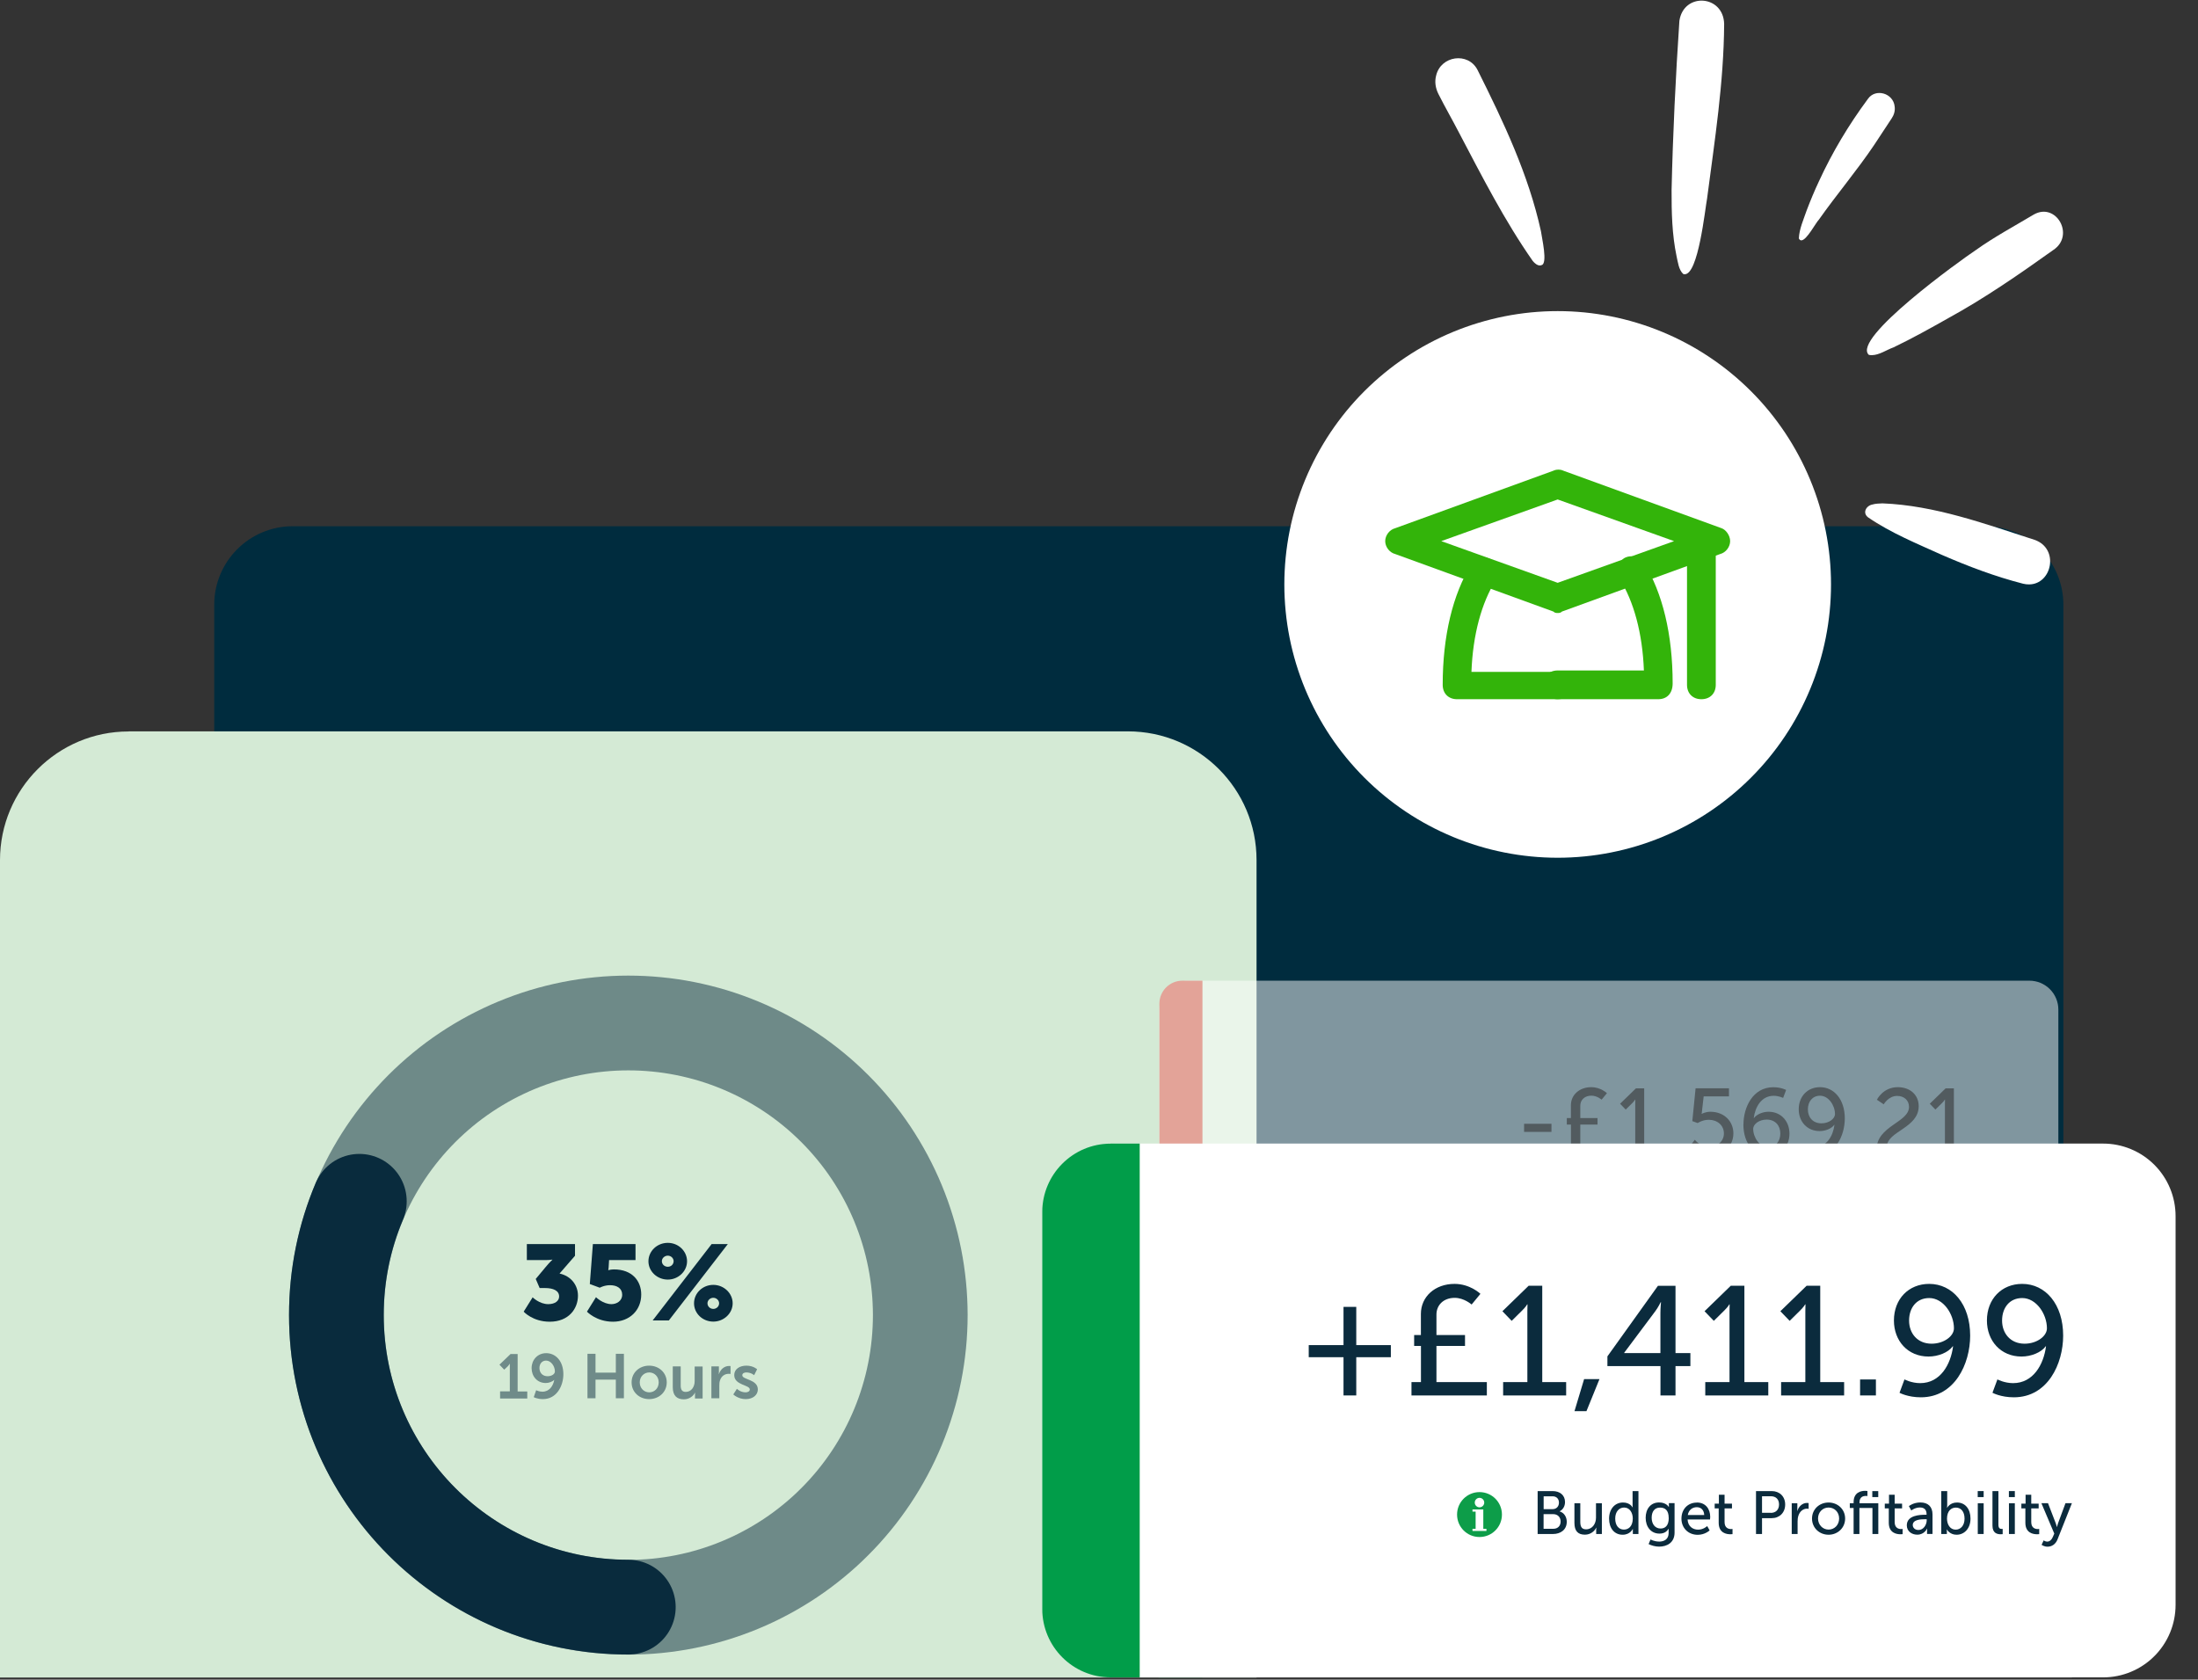 <svg xmlns="http://www.w3.org/2000/svg" xmlns:xlink="http://www.w3.org/1999/xlink" width="755" zoomAndPan="magnify" viewBox="0 0 566.25 432.75" height="577" preserveAspectRatio="xMidYMid meet" version="1.0"><rect x="0" y="0" width="566.25" height="432.75" fill="#333333" stroke="none"/><defs><filter x="0%" y="0%" width="100%" height="100%" id="5687d7cafd"><feColorMatrix values="0 0 0 0 1 0 0 0 0 1 0 0 0 0 1 0 0 0 1 0" color-interpolation-filters="sRGB"/></filter><clipPath id="d18263382d"><path d="M 55.191 135.582 L 531.871 135.582 L 531.871 428.922 L 55.191 428.922 Z M 55.191 135.582 " clip-rule="nonzero"/></clipPath><clipPath id="ce9827a4c9"><path d="M 75.414 135.582 L 511.348 135.582 C 522.52 135.582 531.57 144.637 531.57 155.805 L 531.57 408.699 C 531.57 419.867 522.52 428.922 511.348 428.922 L 75.414 428.922 C 64.246 428.922 55.191 419.867 55.191 408.699 L 55.191 155.805 C 55.191 144.637 64.246 135.582 75.414 135.582 Z M 75.414 135.582 " clip-rule="nonzero"/></clipPath><clipPath id="91756be936"><path d="M 0 188 L 324 188 L 324 432.34 L 0 432.34 Z M 0 188 " clip-rule="nonzero"/></clipPath><clipPath id="a23d70321e"><path d="M 0 121.68 L 331.062 121.68 L 331.062 432.34 L 0 432.34 Z M 0 121.68 " clip-rule="nonzero"/></clipPath><mask id="3dfe4a2101"><g filter="url(#5687d7cafd)"><rect x="-56.625" width="679.5" fill="#000000" y="-43.275" height="519.3" fill-opacity="0.5"/></g></mask><clipPath id="a0fc60b8cb"><path d="M 1 0.18 L 9 0.18 L 9 13 L 1 13 Z M 1 0.18 " clip-rule="nonzero"/></clipPath><clipPath id="e71a872aad"><path d="M 9 0.18 L 19 0.18 L 19 13 L 9 13 Z M 9 0.18 " clip-rule="nonzero"/></clipPath><clipPath id="5f9b8a8dfd"><path d="M 24 0.18 L 34 0.18 L 34 13 L 24 13 Z M 24 0.18 " clip-rule="nonzero"/></clipPath><clipPath id="55981e8ee5"><rect x="0" width="70" y="0" height="15"/></clipPath><clipPath id="f0e6238d9c"><path d="M 297 252.492 L 532 252.492 L 532 348 L 297 348 Z M 297 252.492 " clip-rule="nonzero"/></clipPath><mask id="9442804c05"><g filter="url(#5687d7cafd)"><rect x="-56.625" width="679.5" fill="#000000" y="-43.275" height="519.3" fill-opacity="0.5"/></g></mask><clipPath id="ca701a4707"><path d="M 1 0.547 L 234 0.547 L 234 95 L 1 95 Z M 1 0.547 " clip-rule="nonzero"/></clipPath><clipPath id="635c273a87"><path d="M 1 0.547 L 13 0.547 L 13 95 L 1 95 Z M 1 0.547 " clip-rule="nonzero"/></clipPath><clipPath id="0ee95df83f"><rect x="0" width="235" y="0" height="96"/></clipPath><mask id="6b59fa9ded"><g filter="url(#5687d7cafd)"><rect x="-56.625" width="679.5" fill="#000000" y="-43.275" height="519.3" fill-opacity="0.5"/></g></mask><clipPath id="27b96bbfda"><path d="M 0.121 11 L 8 11 L 8 14 L 0.121 14 Z M 0.121 11 " clip-rule="nonzero"/></clipPath><clipPath id="1b2567c648"><path d="M 105 2 L 115.648 2 L 115.648 20 L 105 20 Z M 105 2 " clip-rule="nonzero"/></clipPath><clipPath id="353d47ab2b"><rect x="0" width="116" y="0" height="23"/></clipPath><mask id="d7c56b32dc"><g filter="url(#5687d7cafd)"><rect x="-56.625" width="679.5" fill="#000000" y="-43.275" height="519.3" fill-opacity="0.5"/></g></mask><clipPath id="366bb9026a"><rect x="0" width="99" y="0" height="13"/></clipPath><clipPath id="9d38cd0340"><path d="M 297 421 L 536 421 L 536 432.254 L 297 432.254 Z M 297 421 " clip-rule="nonzero"/></clipPath><mask id="e7cc55060c"><g filter="url(#5687d7cafd)"><rect x="-56.625" width="679.5" fill="#000000" y="-43.275" height="519.3" fill-opacity="0.5"/></g></mask><clipPath id="79023886c5"><path d="M 1 1 L 237 1 L 237 11.254 L 1 11.254 Z M 1 1 " clip-rule="nonzero"/></clipPath><clipPath id="fac80cb74f"><path d="M 1 1 L 13 1 L 13 11.254 L 1 11.254 Z M 1 1 " clip-rule="nonzero"/></clipPath><clipPath id="0ebd176256"><rect x="0" width="239" y="0" height="12"/></clipPath><clipPath id="3b1263eea9"><path d="M 268 294 L 561 294 L 561 432.254 L 268 432.254 Z M 268 294 " clip-rule="nonzero"/></clipPath><clipPath id="f67a661aea"><path d="M 268 294 L 294 294 L 294 432.254 L 268 432.254 Z M 268 294 " clip-rule="nonzero"/></clipPath><clipPath id="019a749435"><path d="M 486 261 L 565.023 261 L 565.023 432.254 L 486 432.254 Z M 486 261 " clip-rule="nonzero"/></clipPath><clipPath id="3a241ef4aa"><path d="M 330.871 80.156 L 471.684 80.156 L 471.684 220.969 L 330.871 220.969 Z M 330.871 80.156 " clip-rule="nonzero"/></clipPath><clipPath id="eeb06cb703"><path d="M 430 0.16 L 445 0.16 L 445 71 L 430 71 Z M 430 0.16 " clip-rule="nonzero"/></clipPath><clipPath id="43eb06b408"><path d="M 369.676 15 L 398 15 L 398 69 L 369.676 69 Z M 369.676 15 " clip-rule="nonzero"/></clipPath><clipPath id="13586581ff"><path d="M 480 129 L 529 129 L 529 150.711 L 480 150.711 Z M 480 129 " clip-rule="nonzero"/></clipPath><clipPath id="2472efe262"><path d="M 480 54 L 531.465 54 L 531.465 92 L 480 92 Z M 480 54 " clip-rule="nonzero"/></clipPath></defs><g clip-path="url(#d18263382d)"><g clip-path="url(#ce9827a4c9)"><path fill="#002c3e" d="M 55.191 135.582 L 531.871 135.582 L 531.871 428.922 L 55.191 428.922 Z M 55.191 135.582 " fill-opacity="1" fill-rule="nonzero"/></g></g><g clip-path="url(#91756be936)"><path fill="#d4ead5" d="M 33.121 188.43 L 290.59 188.43 C 308.883 188.43 323.711 203.297 323.711 221.574 L 323.711 432.211 L 0 432.211 L 0 221.602 C 0 203.297 14.855 188.457 33.121 188.457 Z M 33.121 188.43 " fill-opacity="1" fill-rule="nonzero"/></g><path fill="#092b3d" d="M 137.199 334.23 C 137.199 334.23 138.973 336.004 141.234 336.004 C 143.035 336.004 144.043 335.129 144.043 334.039 C 144.043 332.512 142.516 331.855 140.391 331.855 L 139.027 331.855 L 138.016 329.512 L 140.605 326.402 C 141.535 325.281 142.297 324.574 142.297 324.574 L 142.297 324.52 C 142.297 324.52 141.672 324.656 140.418 324.656 L 135.727 324.656 L 135.727 320.535 L 148.133 320.535 L 148.133 323.539 L 144.152 328.121 C 147.066 328.746 148.895 331.066 148.895 333.82 C 148.895 337.176 146.523 340.531 141.617 340.531 C 137.227 340.531 134.91 337.941 134.91 337.941 L 137.227 334.23 Z M 137.199 334.23 " fill-opacity="1" fill-rule="nonzero"/><path fill="#092b3d" d="M 153.555 334.23 C 153.555 334.23 155.355 336.004 157.535 336.004 C 158.816 336.004 160.289 335.211 160.289 333.574 C 160.289 331.938 158.953 331.121 157.152 331.121 C 155.656 331.121 154.508 331.773 154.508 331.773 L 151.949 330.82 L 152.738 320.535 L 163.723 320.535 L 163.723 324.656 L 156.91 324.656 L 156.801 326.484 C 156.801 326.867 156.691 327.246 156.691 327.246 L 156.746 327.246 C 156.746 327.246 157.426 327.055 158.164 327.055 C 162.824 327.055 165.195 329.977 165.195 333.52 C 165.195 337.586 162.195 340.531 157.918 340.531 C 153.637 340.531 151.211 337.941 151.211 337.941 L 153.527 334.23 Z M 153.555 334.23 " fill-opacity="1" fill-rule="nonzero"/><path fill="#092b3d" d="M 167.051 324.957 C 167.051 322.363 169.258 320.211 172.039 320.211 C 174.82 320.211 177 322.391 177 324.957 C 177 327.52 174.766 329.676 172.039 329.676 C 169.312 329.676 167.051 327.574 167.051 324.957 Z M 183.324 320.535 L 187.496 320.535 L 172.309 340.203 L 168.141 340.203 Z M 173.539 324.93 C 173.539 324.164 172.855 323.512 172.039 323.512 C 171.219 323.512 170.512 324.164 170.512 324.93 C 170.512 325.746 171.191 326.375 172.039 326.375 C 172.883 326.375 173.539 325.746 173.539 324.93 Z M 183.758 331.039 C 186.512 331.039 188.75 333.223 188.75 335.785 C 188.75 338.348 186.512 340.504 183.758 340.504 C 181.008 340.504 178.797 338.402 178.797 335.785 C 178.797 333.168 181.008 331.039 183.758 331.039 Z M 183.758 337.23 C 184.578 337.23 185.258 336.602 185.258 335.785 C 185.258 335.02 184.578 334.367 183.758 334.367 C 182.941 334.367 182.262 335.02 182.262 335.785 C 182.262 336.602 182.941 337.23 183.758 337.23 Z M 183.758 337.23 " fill-opacity="1" fill-rule="nonzero"/><g clip-path="url(#a23d70321e)"><path stroke-linecap="butt" transform="matrix(2.726, 0, 0, 2.728, -0, 121.955)" fill="none" stroke-linejoin="miter" d="M 86.971 79.5 C 86.971 79.951 86.959 80.403 86.936 80.853 C 86.915 81.304 86.882 81.755 86.837 82.205 C 86.793 82.653 86.737 83.101 86.671 83.548 C 86.605 83.995 86.528 84.44 86.44 84.883 C 86.352 85.325 86.253 85.766 86.144 86.203 C 86.033 86.641 85.913 87.077 85.781 87.509 C 85.651 87.942 85.509 88.37 85.357 88.795 C 85.205 89.22 85.043 89.641 84.87 90.058 C 84.697 90.475 84.515 90.887 84.321 91.297 C 84.128 91.705 83.926 92.107 83.712 92.506 C 83.5 92.904 83.276 93.297 83.044 93.684 C 82.812 94.071 82.571 94.453 82.321 94.828 C 82.07 95.203 81.809 95.573 81.541 95.935 C 81.272 96.298 80.994 96.654 80.707 97.004 C 80.421 97.352 80.125 97.694 79.823 98.029 C 79.519 98.363 79.208 98.69 78.889 99.008 C 78.569 99.328 78.242 99.64 77.909 99.944 C 77.573 100.246 77.232 100.541 76.883 100.827 C 76.534 101.113 76.178 101.391 75.815 101.661 C 75.453 101.93 75.084 102.189 74.709 102.44 C 74.333 102.692 73.951 102.932 73.564 103.164 C 73.177 103.396 72.784 103.62 72.386 103.831 C 71.988 104.045 71.585 104.248 71.177 104.442 C 70.768 104.633 70.355 104.817 69.938 104.99 C 69.521 105.163 69.1 105.325 68.675 105.477 C 68.249 105.629 67.821 105.77 67.389 105.902 C 66.956 106.033 66.522 106.153 66.084 106.263 C 65.645 106.373 65.205 106.472 64.763 106.56 C 64.32 106.648 63.876 106.726 63.429 106.791 C 62.981 106.857 62.533 106.913 62.084 106.958 C 61.634 107.002 61.185 107.035 60.733 107.056 C 60.283 107.079 59.832 107.089 59.38 107.089 C 58.929 107.089 58.478 107.079 58.026 107.056 C 57.575 107.035 57.125 107.002 56.675 106.958 C 56.226 106.913 55.778 106.857 55.332 106.791 C 54.885 106.726 54.441 106.648 53.997 106.56 C 53.554 106.472 53.114 106.373 52.676 106.263 C 52.239 106.153 51.803 106.033 51.372 105.902 C 50.939 105.77 50.51 105.629 50.085 105.477 C 49.661 105.325 49.239 105.163 48.822 104.99 C 48.404 104.817 47.991 104.633 47.584 104.442 C 47.176 104.248 46.772 104.045 46.373 103.831 C 45.977 103.62 45.584 103.396 45.196 103.164 C 44.809 102.932 44.427 102.692 44.052 102.44 C 43.677 102.189 43.307 101.93 42.944 101.661 C 42.582 101.391 42.226 101.113 41.877 100.827 C 41.529 100.541 41.186 100.246 40.852 99.944 C 40.517 99.64 40.19 99.328 39.871 99.008 C 39.551 98.69 39.24 98.363 38.938 98.029 C 38.634 97.694 38.339 97.352 38.052 97.004 C 37.766 96.654 37.489 96.298 37.22 95.935 C 36.95 95.573 36.691 95.203 36.44 94.828 C 36.189 94.453 35.947 94.071 35.715 93.684 C 35.483 93.297 35.261 92.904 35.047 92.506 C 34.835 92.107 34.632 91.705 34.438 91.297 C 34.246 90.887 34.063 90.475 33.89 90.058 C 33.718 89.641 33.556 89.22 33.402 88.795 C 33.25 88.37 33.109 87.942 32.978 87.509 C 32.846 87.077 32.726 86.641 32.617 86.203 C 32.507 85.766 32.408 85.325 32.32 84.883 C 32.232 84.44 32.154 83.995 32.088 83.548 C 32.022 83.101 31.966 82.653 31.923 82.205 C 31.879 81.755 31.846 81.304 31.823 80.853 C 31.802 80.403 31.79 79.951 31.79 79.5 C 31.79 79.049 31.802 78.598 31.823 78.147 C 31.846 77.695 31.879 77.244 31.923 76.796 C 31.966 76.347 32.022 75.898 32.088 75.451 C 32.154 75.005 32.232 74.561 32.32 74.117 C 32.408 73.674 32.507 73.235 32.617 72.796 C 32.726 72.358 32.846 71.923 32.978 71.49 C 33.109 71.059 33.25 70.63 33.402 70.205 C 33.556 69.781 33.718 69.36 33.89 68.941 C 34.063 68.525 34.246 68.112 34.438 67.704 C 34.632 67.296 34.835 66.892 35.047 66.494 C 35.261 66.096 35.483 65.704 35.715 65.316 C 35.947 64.929 36.189 64.547 36.44 64.171 C 36.691 63.796 36.95 63.427 37.22 63.064 C 37.489 62.702 37.766 62.346 38.052 61.998 C 38.339 61.648 38.634 61.306 38.938 60.972 C 39.24 60.637 39.551 60.311 39.871 59.991 C 40.19 59.672 40.517 59.36 40.852 59.058 C 41.186 58.754 41.529 58.459 41.877 58.173 C 42.226 57.886 42.582 57.608 42.944 57.339 C 43.307 57.07 43.677 56.811 44.052 56.56 C 44.427 56.31 44.809 56.068 45.196 55.836 C 45.584 55.604 45.977 55.38 46.373 55.168 C 46.772 54.955 47.176 54.751 47.584 54.56 C 47.991 54.366 48.404 54.183 48.822 54.01 C 49.239 53.838 49.661 53.675 50.085 53.523 C 50.51 53.371 50.939 53.229 51.372 53.097 C 51.803 52.967 52.239 52.847 52.676 52.737 C 53.114 52.628 53.554 52.528 53.997 52.44 C 54.441 52.351 54.885 52.275 55.332 52.208 C 55.778 52.142 56.226 52.086 56.675 52.044 C 57.125 51.999 57.575 51.965 58.026 51.943 C 58.478 51.922 58.929 51.91 59.38 51.91 C 59.832 51.91 60.283 51.922 60.733 51.943 C 61.185 51.965 61.634 51.999 62.084 52.044 C 62.533 52.086 62.981 52.142 63.429 52.208 C 63.876 52.275 64.32 52.351 64.763 52.44 C 65.205 52.528 65.645 52.628 66.084 52.737 C 66.522 52.847 66.956 52.967 67.389 53.097 C 67.821 53.229 68.249 53.371 68.675 53.523 C 69.1 53.675 69.521 53.838 69.938 54.01 C 70.355 54.183 70.768 54.366 71.177 54.56 C 71.585 54.751 71.988 54.955 72.386 55.168 C 72.784 55.38 73.177 55.604 73.564 55.836 C 73.951 56.068 74.333 56.31 74.709 56.56 C 75.084 56.811 75.453 57.07 75.815 57.339 C 76.178 57.608 76.534 57.886 76.883 58.173 C 77.232 58.459 77.573 58.754 77.909 59.058 C 78.242 59.36 78.569 59.672 78.889 59.991 C 79.208 60.311 79.519 60.637 79.823 60.972 C 80.125 61.306 80.421 61.648 80.707 61.998 C 80.994 62.346 81.272 62.702 81.541 63.064 C 81.809 63.427 82.07 63.796 82.321 64.171 C 82.571 64.547 82.812 64.929 83.044 65.316 C 83.276 65.704 83.5 66.096 83.712 66.494 C 83.926 66.892 84.128 67.296 84.321 67.704 C 84.515 68.112 84.697 68.525 84.87 68.941 C 85.043 69.36 85.205 69.781 85.357 70.205 C 85.509 70.63 85.651 71.059 85.781 71.49 C 85.913 71.923 86.033 72.358 86.144 72.796 C 86.253 73.235 86.352 73.674 86.44 74.117 C 86.528 74.561 86.605 75.005 86.671 75.451 C 86.737 75.898 86.793 76.347 86.837 76.796 C 86.882 77.244 86.915 77.695 86.936 78.147 C 86.959 78.598 86.971 79.049 86.971 79.5 Z M 86.971 79.5 " stroke="#092b3d" stroke-width="8.95" stroke-opacity="0.5" stroke-miterlimit="10"/><path stroke-linecap="round" transform="matrix(2.726, 0, 0, 2.728, -0, 121.955)" fill="none" stroke-linejoin="miter" d="M 59.38 107.079 C 44.139 107.079 31.79 94.729 31.79 79.49 C 31.79 75.681 32.56 72.05 33.96 68.75 " stroke="#092b3d" stroke-width="8.95" stroke-opacity="1" stroke-miterlimit="10"/></g><g mask="url(#3dfe4a2101)"><g transform="matrix(1, 0, 0, 1, 127, 348)"><g clip-path="url(#55981e8ee5)"><g clip-path="url(#a0fc60b8cb)"><path fill="#092b3d" d="M 1.859 10.48 L 4.34 10.48 L 4.34 4.125 C 4.34 3.742 4.34 3.359 4.34 3.359 L 4.312 3.359 C 4.312 3.359 4.176 3.633 3.82 4.016 L 2.895 4.887 L 1.668 3.605 L 4.531 0.852 L 6.355 0.852 L 6.355 10.508 L 8.836 10.508 L 8.836 12.309 L 1.832 12.309 L 1.832 10.508 Z M 1.859 10.48 " fill-opacity="1" fill-rule="nonzero"/></g><g clip-path="url(#e71a872aad)"><path fill="#092b3d" d="M 10.5 11.98 L 11.125 10.18 C 11.125 10.18 11.863 10.562 12.734 10.562 C 14.535 10.562 15.516 9.062 15.789 7.508 L 15.762 7.508 C 15.352 7.969 14.426 8.324 13.605 8.324 C 11.344 8.324 9.953 6.551 9.953 4.48 C 9.953 2.406 11.453 0.633 13.715 0.633 C 16.113 0.633 18.133 2.625 18.133 6.062 C 18.133 9.062 16.414 12.473 12.871 12.473 C 11.426 12.473 10.527 11.98 10.527 11.98 Z M 15.953 5.352 C 15.953 3.906 14.887 2.543 13.688 2.543 C 12.625 2.543 11.973 3.387 11.973 4.453 C 11.973 5.625 12.707 6.578 14.07 6.578 C 15.105 6.578 15.953 6.035 15.953 5.352 Z M 15.953 5.352 " fill-opacity="1" fill-rule="nonzero"/></g><g clip-path="url(#5f9b8a8dfd)"><path fill="#092b3d" d="M 24.348 0.797 L 26.418 0.797 L 26.418 5.652 L 31.652 5.652 L 31.652 0.797 L 33.727 0.797 L 33.727 12.254 L 31.652 12.254 L 31.652 7.453 L 26.418 7.453 L 26.418 12.254 L 24.348 12.254 Z M 24.348 0.797 " fill-opacity="1" fill-rule="nonzero"/></g><path fill="#092b3d" d="M 40.238 3.852 C 42.75 3.852 44.766 5.652 44.766 8.16 C 44.766 10.672 42.75 12.473 40.238 12.473 C 37.73 12.473 35.715 10.699 35.715 8.16 C 35.715 5.625 37.73 3.852 40.238 3.852 Z M 40.266 10.727 C 41.602 10.727 42.695 9.688 42.695 8.16 C 42.695 6.633 41.574 5.598 40.266 5.598 C 38.957 5.598 37.812 6.633 37.812 8.16 C 37.812 9.688 38.934 10.727 40.266 10.727 Z M 40.266 10.727 " fill-opacity="1" fill-rule="nonzero"/><path fill="#092b3d" d="M 46.32 4.043 L 48.363 4.043 L 48.363 8.926 C 48.363 9.934 48.637 10.617 49.645 10.617 C 51.117 10.617 51.961 9.309 51.961 7.836 L 51.961 4.07 L 54.008 4.07 L 54.008 12.309 L 52.043 12.309 L 52.043 11.379 C 52.043 11.055 52.07 10.809 52.07 10.809 L 52.043 10.809 C 51.637 11.652 50.598 12.527 49.18 12.527 C 47.41 12.527 46.32 11.625 46.32 9.391 Z M 46.32 4.043 " fill-opacity="1" fill-rule="nonzero"/><path fill="#092b3d" d="M 56.242 4.043 L 58.203 4.043 L 58.203 5.461 C 58.203 5.762 58.176 6.035 58.176 6.035 L 58.203 6.035 C 58.586 4.859 59.566 3.934 60.82 3.934 C 61.012 3.934 61.203 3.961 61.203 3.961 L 61.203 5.98 C 61.203 5.98 60.984 5.953 60.711 5.953 C 59.84 5.953 58.859 6.441 58.477 7.672 C 58.34 8.078 58.312 8.516 58.312 9.008 L 58.312 12.254 L 56.27 12.254 L 56.27 4.016 Z M 56.242 4.043 " fill-opacity="1" fill-rule="nonzero"/><path fill="#092b3d" d="M 62.84 9.824 C 62.84 9.824 63.738 10.727 65.074 10.727 C 65.645 10.727 66.164 10.48 66.164 9.988 C 66.164 8.762 62.156 8.926 62.156 6.281 C 62.156 4.75 63.52 3.852 65.293 3.852 C 67.062 3.852 68.047 4.777 68.047 4.777 L 67.281 6.309 C 67.281 6.309 66.52 5.598 65.266 5.598 C 64.746 5.598 64.23 5.816 64.23 6.332 C 64.23 7.508 68.234 7.344 68.234 9.988 C 68.234 11.352 67.035 12.473 65.102 12.473 C 63.164 12.473 61.91 11.27 61.91 11.27 Z M 62.84 9.824 " fill-opacity="1" fill-rule="nonzero"/></g></g></g><g clip-path="url(#f0e6238d9c)"><g mask="url(#9442804c05)"><g transform="matrix(1, 0, 0, 1, 297, 252)"><g clip-path="url(#0ee95df83f)"><g clip-path="url(#ca701a4707)"><path fill="#ffffff" d="M 9.113 0.668 L 225.828 0.668 C 226.316 0.668 226.801 0.715 227.281 0.812 C 227.762 0.906 228.227 1.047 228.676 1.234 C 229.129 1.422 229.559 1.652 229.965 1.926 C 230.371 2.195 230.746 2.504 231.094 2.852 C 231.438 3.199 231.746 3.574 232.02 3.98 C 232.289 4.387 232.52 4.816 232.707 5.27 C 232.895 5.723 233.035 6.188 233.133 6.668 C 233.227 7.148 233.273 7.633 233.273 8.125 L 233.273 87.238 C 233.273 87.73 233.227 88.215 233.133 88.695 C 233.035 89.176 232.895 89.641 232.707 90.094 C 232.52 90.547 232.289 90.977 232.02 91.383 C 231.746 91.789 231.438 92.164 231.094 92.512 C 230.746 92.859 230.371 93.168 229.965 93.438 C 229.559 93.711 229.129 93.941 228.676 94.129 C 228.227 94.316 227.762 94.457 227.281 94.551 C 226.801 94.648 226.316 94.695 225.828 94.695 L 9.113 94.695 C 8.625 94.695 8.141 94.648 7.66 94.551 C 7.184 94.457 6.715 94.316 6.266 94.129 C 5.812 93.941 5.383 93.711 4.977 93.438 C 4.57 93.168 4.195 92.859 3.848 92.512 C 3.504 92.164 3.195 91.789 2.922 91.383 C 2.652 90.977 2.422 90.547 2.234 90.094 C 2.047 89.641 1.906 89.176 1.812 88.695 C 1.715 88.215 1.668 87.73 1.668 87.238 L 1.668 8.125 C 1.668 7.633 1.715 7.148 1.812 6.668 C 1.906 6.188 2.047 5.723 2.234 5.27 C 2.422 4.816 2.652 4.387 2.922 3.98 C 3.195 3.574 3.504 3.199 3.848 2.852 C 4.195 2.504 4.57 2.195 4.977 1.926 C 5.383 1.652 5.812 1.422 6.266 1.234 C 6.715 1.047 7.184 0.906 7.66 0.812 C 8.141 0.715 8.625 0.668 9.113 0.668 Z M 9.113 0.668 " fill-opacity="1" fill-rule="nonzero"/></g><g clip-path="url(#635c273a87)"><path fill="#f15c5c" d="M 7.602 0.668 L 12.777 0.668 L 12.777 94.695 L 7.602 94.695 C 4.332 94.695 1.684 92.043 1.684 88.773 L 1.684 6.59 C 1.684 3.32 4.332 0.668 7.602 0.668 Z M 7.602 0.668 " fill-opacity="1" fill-rule="nonzero"/></g></g></g></g></g><g mask="url(#6b59fa9ded)"><g transform="matrix(1, 0, 0, 1, 392, 278)"><g clip-path="url(#353d47ab2b)"><g clip-path="url(#27b96bbfda)"><path fill="#231f20" d="M 0.637 11.539 L 7.691 11.539 L 7.691 13.621 L 0.637 13.621 Z M 0.637 11.539 " fill-opacity="1" fill-rule="nonzero"/></g><path fill="#231f20" d="M 11.629 10.059 L 12.695 10.059 L 12.695 6.77 C 12.695 4.082 14.895 2.102 17.941 2.102 C 20.383 2.102 21.98 3.652 21.98 3.652 L 20.605 5.32 C 20.605 5.32 19.453 4.289 17.973 4.289 C 16.184 4.289 15.117 5.441 15.117 6.871 L 15.117 10.059 L 19.555 10.059 L 19.555 11.746 L 15.117 11.746 L 15.117 17.375 L 22.961 17.375 L 22.961 19.461 L 11.23 19.461 L 11.23 17.375 L 12.711 17.375 L 12.711 11.746 L 11.645 11.746 L 11.645 10.059 Z M 11.629 10.059 " fill-opacity="1" fill-rule="nonzero"/><path fill="#231f20" d="M 25.508 17.395 L 29.273 17.395 L 29.273 6.371 C 29.273 5.84 29.289 5.305 29.289 5.305 L 29.238 5.305 C 29.238 5.305 29.051 5.684 28.414 6.305 L 26.812 7.871 L 25.367 6.371 L 29.445 2.41 L 31.578 2.41 L 31.578 17.41 L 35.293 17.41 L 35.293 19.496 L 25.488 19.496 L 25.488 17.41 Z M 25.508 17.395 " fill-opacity="1" fill-rule="nonzero"/><path fill="#231f20" d="M 38.113 16.93 L 40.504 16.93 L 38.473 21.906 L 36.617 21.906 Z M 38.113 16.93 " fill-opacity="1" fill-rule="nonzero"/><path fill="#231f20" d="M 44.613 15.637 C 44.613 15.637 45.938 17.48 48.363 17.48 C 50.375 17.48 52.113 16.102 52.113 14.02 C 52.113 11.934 50.426 10.504 48.227 10.504 C 46.559 10.504 45.352 11.348 45.352 11.348 L 43.977 10.848 L 44.82 2.395 L 53.418 2.395 L 53.418 4.477 L 46.902 4.477 L 46.488 8.078 C 46.473 8.578 46.367 8.973 46.367 8.973 L 46.418 8.973 C 46.418 8.973 47.367 8.438 48.621 8.438 C 52.215 8.438 54.555 10.934 54.555 14 C 54.555 17.289 51.973 19.754 48.52 19.754 C 45.062 19.754 43.309 17.375 43.309 17.375 L 44.633 15.637 Z M 44.613 15.637 " fill-opacity="1" fill-rule="nonzero"/><path fill="#231f20" d="M 57.152 11.711 C 57.152 7.336 59.543 2.117 64.84 2.117 C 66.852 2.117 68.141 2.824 68.141 2.824 L 67.367 4.875 C 67.367 4.875 66.285 4.324 64.926 4.324 C 61.777 4.324 60.16 7.215 59.801 10.059 L 59.852 10.059 C 60.574 9.094 62.121 8.438 63.617 8.438 C 66.852 8.438 69 10.902 69 14.07 C 69 17.43 66.715 19.77 63.516 19.77 C 59.867 19.77 57.133 16.586 57.133 11.711 Z M 66.645 14.051 C 66.645 11.969 65.32 10.453 63.137 10.453 C 61.211 10.453 59.66 11.605 59.66 12.848 C 59.66 15.07 61.332 17.566 63.496 17.566 C 65.457 17.566 66.645 16.051 66.645 14.051 Z M 66.645 14.051 " fill-opacity="1" fill-rule="nonzero"/><path fill="#231f20" d="M 72.25 19.047 L 73.023 16.965 C 73.023 16.965 74.109 17.547 75.469 17.547 C 78.613 17.547 80.23 14.656 80.594 11.812 L 80.539 11.812 C 79.836 12.777 78.27 13.414 76.773 13.414 C 73.539 13.414 71.391 10.969 71.391 7.801 C 71.391 4.441 73.68 2.102 76.879 2.102 C 80.508 2.102 83.258 5.27 83.258 10.16 C 83.258 14.535 80.867 19.77 75.57 19.77 C 73.539 19.77 72.27 19.062 72.27 19.062 Z M 80.73 9.023 C 80.73 6.801 79.062 4.305 76.895 4.305 C 74.918 4.305 73.746 5.82 73.746 7.82 C 73.746 9.902 75.055 11.418 77.254 11.418 C 79.184 11.418 80.73 10.23 80.73 9.023 Z M 80.73 9.023 " fill-opacity="1" fill-rule="nonzero"/><path fill="#231f20" d="M 85.805 16.98 L 88.262 16.98 L 88.262 19.477 L 85.805 19.477 Z M 85.805 16.98 " fill-opacity="1" fill-rule="nonzero"/><path fill="#231f20" d="M 91.445 18.168 C 91.445 12.07 99.801 11.211 99.801 7.18 C 99.801 5.492 98.531 4.355 96.742 4.355 C 94.488 4.355 93.285 6.527 93.285 6.527 L 91.531 5.34 C 91.531 5.34 93.078 2.102 96.914 2.102 C 100.059 2.102 102.297 4.062 102.297 7.008 C 102.297 12.625 94.16 13.484 94.109 17.375 L 102.57 17.375 L 102.57 19.461 L 91.582 19.461 C 91.512 18.996 91.461 18.566 91.461 18.152 Z M 91.445 18.168 " fill-opacity="1" fill-rule="nonzero"/><g clip-path="url(#1b2567c648)"><path fill="#231f20" d="M 105.289 17.395 L 109.055 17.395 L 109.055 6.371 C 109.055 5.84 109.07 5.305 109.07 5.305 L 109.02 5.305 C 109.02 5.305 108.832 5.684 108.195 6.305 L 106.594 7.871 L 105.152 6.371 L 109.227 2.41 L 111.359 2.41 L 111.359 17.41 L 115.074 17.41 L 115.074 19.496 L 105.27 19.496 L 105.27 17.41 Z M 105.289 17.395 " fill-opacity="1" fill-rule="nonzero"/></g></g></g></g><g mask="url(#d7c56b32dc)"><g transform="matrix(1, 0, 0, 1, 411, 295)"><g clip-path="url(#366bb9026a)"><path fill="#231f20" d="M 1.59 1.391 L 4.254 1.391 C 5.543 1.391 6.473 2.117 6.473 3.34 C 6.473 4.078 6.109 4.68 5.527 4.992 C 6.336 5.25 6.781 6.008 6.781 6.867 C 6.781 8.316 5.664 9.039 4.324 9.039 L 1.59 9.039 Z M 4.254 4.613 C 4.941 4.613 5.371 4.129 5.371 3.457 C 5.371 2.789 4.957 2.34 4.219 2.34 L 2.637 2.34 L 2.637 4.629 L 4.238 4.629 Z M 4.375 8.109 C 5.199 8.109 5.68 7.594 5.68 6.816 C 5.68 6.043 5.164 5.508 4.355 5.508 L 2.652 5.508 L 2.652 8.125 L 4.375 8.125 Z M 4.375 8.109 " fill-opacity="1" fill-rule="nonzero"/><path fill="#231f20" d="M 8.156 3.562 L 9.207 3.562 L 9.207 6.836 C 9.207 7.594 9.363 8.195 10.238 8.195 C 11.355 8.195 12.012 7.215 12.012 6.129 L 12.012 3.562 L 13.059 3.562 L 13.059 9.039 L 12.043 9.039 L 12.043 8.316 C 12.043 8.09 12.062 7.918 12.062 7.918 L 12.043 7.918 C 11.82 8.453 11.098 9.176 10.031 9.176 C 8.793 9.176 8.156 8.523 8.156 7.074 Z M 8.156 3.562 " fill-opacity="1" fill-rule="nonzero"/><path fill="#231f20" d="M 16.824 3.441 C 18.098 3.441 18.512 4.305 18.512 4.305 L 18.527 4.305 C 18.527 4.305 18.512 4.148 18.512 3.941 L 18.512 1.41 L 19.559 1.41 L 19.559 9.055 L 18.562 9.055 L 18.562 8.539 C 18.562 8.316 18.562 8.176 18.562 8.176 L 18.547 8.176 C 18.547 8.176 18.098 9.195 16.758 9.195 C 15.277 9.195 14.348 8.023 14.348 6.316 C 14.348 4.613 15.383 3.441 16.824 3.441 Z M 16.965 8.266 C 17.77 8.266 18.547 7.695 18.547 6.301 C 18.547 5.32 18.031 4.355 16.996 4.355 C 16.137 4.355 15.414 5.078 15.414 6.316 C 15.414 7.559 16.051 8.281 16.965 8.281 Z M 16.965 8.266 " fill-opacity="1" fill-rule="nonzero"/><path fill="#231f20" d="M 23.188 10.418 C 24.133 10.418 24.926 9.984 24.926 8.883 L 24.926 8.488 C 24.926 8.316 24.926 8.145 24.926 8.145 L 24.91 8.145 C 24.582 8.676 24.082 9.004 23.293 9.004 C 21.762 9.004 20.852 7.781 20.852 6.195 C 20.852 4.613 21.727 3.457 23.242 3.457 C 24.566 3.457 24.961 4.27 24.961 4.27 L 24.977 4.27 C 24.977 4.27 24.977 4.199 24.977 4.098 L 24.977 3.578 L 25.977 3.578 L 25.977 8.832 C 25.977 10.641 24.598 11.328 23.223 11.328 C 22.57 11.328 21.883 11.141 21.348 10.883 L 21.691 10.055 C 21.691 10.055 22.379 10.418 23.188 10.418 Z M 24.941 6.18 C 24.941 4.75 24.254 4.336 23.395 4.336 C 22.449 4.336 21.898 5.027 21.898 6.145 C 21.898 7.266 22.5 8.059 23.48 8.059 C 24.238 8.059 24.926 7.609 24.926 6.18 Z M 24.941 6.18 " fill-opacity="1" fill-rule="nonzero"/><path fill="#231f20" d="M 29.98 3.441 C 31.531 3.441 32.355 4.594 32.355 6.008 C 32.355 6.145 32.32 6.457 32.32 6.457 L 28.332 6.457 C 28.383 7.66 29.242 8.266 30.207 8.266 C 31.168 8.266 31.82 7.625 31.82 7.625 L 32.254 8.402 C 32.254 8.402 31.445 9.176 30.137 9.176 C 28.418 9.176 27.246 7.938 27.246 6.301 C 27.246 4.562 28.434 3.426 29.98 3.426 Z M 31.273 5.664 C 31.238 4.715 30.652 4.27 29.949 4.27 C 29.141 4.27 28.504 4.77 28.348 5.664 Z M 31.273 5.664 " fill-opacity="1" fill-rule="nonzero"/><path fill="#231f20" d="M 33.852 4.492 L 33.129 4.492 L 33.129 3.648 L 33.867 3.648 L 33.867 2.062 L 34.883 2.062 L 34.883 3.648 L 36.207 3.648 L 36.207 4.492 L 34.883 4.492 L 34.883 6.938 C 34.883 8.023 35.656 8.176 36.055 8.176 C 36.207 8.176 36.293 8.16 36.293 8.16 L 36.293 9.09 C 36.293 9.09 36.141 9.109 35.934 9.109 C 35.227 9.109 33.836 8.883 33.836 7.059 L 33.836 4.508 Z M 33.852 4.492 " fill-opacity="1" fill-rule="nonzero"/><path fill="#231f20" d="M 40.488 1.391 L 43.277 1.391 C 44.668 1.391 45.684 2.34 45.684 3.785 C 45.684 5.234 44.688 6.215 43.277 6.215 L 41.555 6.215 L 41.555 9.039 L 40.488 9.039 Z M 43.105 5.285 C 44.016 5.285 44.582 4.715 44.582 3.785 C 44.582 2.855 44.016 2.324 43.105 2.324 L 41.539 2.324 L 41.539 5.285 Z M 43.105 5.285 " fill-opacity="1" fill-rule="nonzero"/><path fill="#231f20" d="M 46.836 3.562 L 47.852 3.562 L 47.852 4.508 C 47.852 4.734 47.832 4.922 47.832 4.922 L 47.852 4.922 C 48.09 4.113 48.746 3.492 49.586 3.492 C 49.727 3.492 49.863 3.512 49.863 3.512 L 49.863 4.543 C 49.863 4.543 49.727 4.508 49.555 4.508 C 48.883 4.508 48.262 4.992 48.023 5.801 C 47.918 6.109 47.887 6.457 47.887 6.781 L 47.887 9.02 L 46.836 9.02 L 46.836 3.547 Z M 46.836 3.562 " fill-opacity="1" fill-rule="nonzero"/><path fill="#231f20" d="M 53.422 3.441 C 55.059 3.441 56.383 4.648 56.383 6.301 C 56.383 7.953 55.059 9.176 53.422 9.176 C 51.789 9.176 50.465 7.973 50.465 6.301 C 50.465 4.629 51.789 3.441 53.422 3.441 Z M 53.422 8.266 C 54.453 8.266 55.297 7.438 55.297 6.301 C 55.297 5.164 54.453 4.355 53.422 4.355 C 52.391 4.355 51.547 5.164 51.547 6.301 C 51.547 7.438 52.41 8.266 53.422 8.266 Z M 53.422 8.266 " fill-opacity="1" fill-rule="nonzero"/><path fill="#231f20" d="M 61.215 4.406 L 58.91 4.406 L 58.91 9.039 L 57.879 9.039 L 57.879 4.406 L 57.188 4.406 L 57.188 3.562 L 57.879 3.562 L 57.879 3.371 C 57.879 1.566 59.234 1.34 59.926 1.34 C 60.164 1.34 60.32 1.375 60.32 1.375 L 60.32 2.27 C 60.32 2.27 60.215 2.254 60.043 2.254 C 59.648 2.254 58.891 2.391 58.891 3.406 L 58.891 3.562 L 62.246 3.562 L 62.246 9.039 L 61.195 9.039 L 61.195 4.406 Z M 61.215 1.391 L 62.281 1.391 L 62.281 2.461 L 61.215 2.461 Z M 61.215 1.391 " fill-opacity="1" fill-rule="nonzero"/><path fill="#231f20" d="M 64.137 4.492 L 63.414 4.492 L 63.414 3.648 L 64.156 3.648 L 64.156 2.062 L 65.168 2.062 L 65.168 3.648 L 66.492 3.648 L 66.492 4.492 L 65.168 4.492 L 65.168 6.938 C 65.168 8.023 65.941 8.176 66.34 8.176 C 66.492 8.176 66.578 8.16 66.578 8.16 L 66.578 9.09 C 66.578 9.09 66.426 9.109 66.219 9.109 C 65.512 9.109 64.121 8.883 64.121 7.059 L 64.121 4.508 Z M 64.137 4.492 " fill-opacity="1" fill-rule="nonzero"/><path fill="#231f20" d="M 70.637 5.629 L 70.879 5.629 L 70.879 5.527 C 70.879 4.629 70.363 4.32 69.676 4.32 C 68.832 4.32 68.145 4.855 68.145 4.855 L 67.715 4.078 C 67.715 4.078 68.504 3.426 69.762 3.426 C 71.137 3.426 71.93 4.184 71.93 5.578 L 71.93 9.039 L 70.949 9.039 L 70.949 8.523 C 70.949 8.281 70.965 8.09 70.965 8.09 L 70.949 8.09 C 70.949 8.09 70.5 9.176 69.195 9.176 C 68.246 9.176 67.336 8.609 67.336 7.508 C 67.336 5.699 69.711 5.629 70.637 5.629 Z M 69.434 8.332 C 70.328 8.332 70.895 7.402 70.895 6.594 L 70.895 6.422 L 70.621 6.422 C 69.828 6.422 68.402 6.473 68.402 7.453 C 68.402 7.902 68.746 8.332 69.434 8.332 Z M 69.434 8.332 " fill-opacity="1" fill-rule="nonzero"/><path fill="#231f20" d="M 73.492 1.391 L 74.543 1.391 L 74.543 3.891 C 74.543 4.164 74.523 4.355 74.523 4.355 L 74.543 4.355 C 74.543 4.355 75.008 3.426 76.297 3.426 C 77.777 3.426 78.703 4.594 78.703 6.301 C 78.703 8.004 77.656 9.176 76.211 9.176 C 74.988 9.176 74.492 8.23 74.492 8.23 L 74.473 8.23 C 74.473 8.23 74.492 8.402 74.492 8.641 L 74.492 9.039 L 73.492 9.039 Z M 76.055 8.281 C 76.914 8.281 77.637 7.559 77.637 6.316 C 77.637 5.078 77 4.355 76.09 4.355 C 75.266 4.355 74.508 4.922 74.508 6.316 C 74.508 7.301 75.023 8.266 76.055 8.266 Z M 76.055 8.281 " fill-opacity="1" fill-rule="nonzero"/><path fill="#231f20" d="M 79.977 1.391 L 81.043 1.391 L 81.043 2.461 L 79.977 2.461 Z M 79.992 3.562 L 81.043 3.562 L 81.043 9.039 L 79.992 9.039 Z M 79.992 3.562 " fill-opacity="1" fill-rule="nonzero"/><path fill="#231f20" d="M 82.625 1.391 L 83.676 1.391 L 83.676 7.367 C 83.676 8.023 83.934 8.145 84.258 8.145 C 84.363 8.145 84.449 8.145 84.449 8.145 L 84.449 9.074 C 84.449 9.074 84.293 9.09 84.105 9.09 C 83.504 9.09 82.625 8.934 82.625 7.559 Z M 82.625 1.391 " fill-opacity="1" fill-rule="nonzero"/><path fill="#231f20" d="M 85.531 1.391 L 86.598 1.391 L 86.598 2.461 L 85.531 2.461 Z M 85.551 3.562 L 86.598 3.562 L 86.598 9.039 L 85.551 9.039 Z M 85.551 3.562 " fill-opacity="1" fill-rule="nonzero"/><path fill="#231f20" d="M 88.473 4.492 L 87.75 4.492 L 87.75 3.648 L 88.488 3.648 L 88.488 2.062 L 89.504 2.062 L 89.504 3.648 L 90.828 3.648 L 90.828 4.492 L 89.504 4.492 L 89.504 6.938 C 89.504 8.023 90.277 8.176 90.676 8.176 C 90.828 8.176 90.914 8.16 90.914 8.16 L 90.914 9.09 C 90.914 9.09 90.762 9.109 90.555 9.109 C 89.848 9.109 88.457 8.883 88.457 7.059 L 88.457 4.508 Z M 88.473 4.492 " fill-opacity="1" fill-rule="nonzero"/><path fill="#231f20" d="M 91.723 10.176 C 91.723 10.176 92.031 10.398 92.359 10.398 C 92.789 10.398 93.133 10.09 93.34 9.59 L 93.613 8.969 L 91.328 3.562 L 92.516 3.562 L 93.891 7.145 C 93.992 7.418 94.098 7.797 94.098 7.797 L 94.113 7.797 C 94.113 7.797 94.199 7.438 94.305 7.145 L 95.629 3.547 L 96.762 3.547 L 94.199 10.004 C 93.855 10.848 93.203 11.293 92.43 11.293 C 91.809 11.293 91.363 10.949 91.363 10.949 L 91.723 10.141 Z M 91.723 10.176 " fill-opacity="1" fill-rule="nonzero"/></g></g></g><path fill="#0d9d49" d="M 402.012 296.582 C 399.809 296.582 398.02 298.371 398.02 300.578 C 398.02 302.781 399.809 304.574 402.012 304.574 C 404.211 304.574 406 302.781 406 300.578 C 406 298.371 404.211 296.582 402.012 296.582 Z M 402.012 297.598 C 402.477 297.598 402.855 297.977 402.855 298.441 C 402.855 298.906 402.477 299.285 402.012 299.285 C 401.547 299.285 401.168 298.906 401.168 298.441 C 401.168 297.977 401.547 297.598 402.012 297.598 Z M 403.266 303.504 L 400.773 303.504 L 400.773 303.125 L 401.34 303.125 L 401.34 300.059 L 400.773 300.059 L 400.773 299.68 L 402.699 299.68 L 402.699 303.125 L 403.266 303.125 Z M 403.266 303.504 " fill-opacity="1" fill-rule="nonzero"/><g clip-path="url(#9d38cd0340)"><g mask="url(#e7cc55060c)"><g transform="matrix(1, 0, 0, 1, 297, 421)"><g clip-path="url(#0ebd176256)"><g clip-path="url(#79023886c5)"><path fill="#ffffff" d="M 7.551 1.262 L 230.695 1.262 C 234.031 1.262 236.75 3.984 236.75 7.324 L 236.75 27.543 L 1.496 27.543 L 1.496 7.324 C 1.496 3.984 4.215 1.262 7.551 1.262 Z M 7.551 1.262 " fill-opacity="1" fill-rule="nonzero"/></g><g clip-path="url(#fac80cb74f)"><path fill="#019d49" d="M 7.551 1.262 L 12.762 1.262 L 12.762 27.559 L 1.496 27.559 L 1.496 7.344 C 1.496 4 4.215 1.281 7.551 1.281 Z M 7.551 1.262 " fill-opacity="1" fill-rule="nonzero"/></g></g></g></g></g><g clip-path="url(#3b1263eea9)"><path fill="#ffffff" d="M 287.164 294.637 L 541.812 294.637 C 542.426 294.637 543.035 294.664 543.645 294.727 C 544.25 294.785 544.855 294.875 545.453 294.996 C 546.055 295.113 546.645 295.262 547.23 295.441 C 547.816 295.617 548.391 295.824 548.953 296.059 C 549.52 296.293 550.07 296.555 550.609 296.844 C 551.148 297.129 551.672 297.445 552.18 297.785 C 552.688 298.125 553.18 298.488 553.652 298.879 C 554.125 299.266 554.578 299.676 555.008 300.109 C 555.441 300.543 555.852 300.996 556.238 301.469 C 556.625 301.941 556.988 302.43 557.328 302.941 C 557.668 303.449 557.984 303.973 558.27 304.512 C 558.559 305.051 558.82 305.605 559.055 306.172 C 559.289 306.734 559.492 307.312 559.672 307.898 C 559.848 308.484 559.996 309.074 560.117 309.676 C 560.234 310.277 560.324 310.879 560.383 311.488 C 560.445 312.098 560.473 312.707 560.473 313.32 L 560.473 413.48 C 560.473 414.094 560.445 414.703 560.383 415.312 C 560.324 415.922 560.234 416.523 560.117 417.125 C 559.996 417.727 559.848 418.32 559.672 418.902 C 559.492 419.488 559.289 420.066 559.055 420.629 C 558.82 421.195 558.559 421.75 558.27 422.289 C 557.984 422.828 557.668 423.352 557.328 423.859 C 556.988 424.371 556.625 424.859 556.238 425.336 C 555.852 425.809 555.441 426.262 555.008 426.691 C 554.578 427.125 554.125 427.535 553.652 427.926 C 553.18 428.312 552.688 428.676 552.18 429.016 C 551.672 429.355 551.148 429.672 550.609 429.961 C 550.07 430.246 549.52 430.508 548.953 430.742 C 548.391 430.977 547.816 431.184 547.23 431.359 C 546.645 431.539 546.055 431.688 545.453 431.805 C 544.855 431.926 544.25 432.016 543.645 432.074 C 543.035 432.137 542.426 432.164 541.812 432.164 L 287.164 432.164 C 286.551 432.164 285.941 432.137 285.332 432.074 C 284.727 432.016 284.121 431.926 283.523 431.805 C 282.922 431.688 282.332 431.539 281.746 431.359 C 281.16 431.184 280.586 430.977 280.023 430.742 C 279.457 430.508 278.906 430.246 278.367 429.961 C 277.828 429.672 277.305 429.355 276.797 429.016 C 276.289 428.676 275.797 428.312 275.324 427.926 C 274.852 427.535 274.398 427.125 273.969 426.691 C 273.535 426.262 273.125 425.809 272.738 425.332 C 272.352 424.859 271.988 424.371 271.648 423.859 C 271.309 423.352 270.992 422.828 270.707 422.289 C 270.418 421.75 270.156 421.195 269.922 420.629 C 269.688 420.066 269.484 419.488 269.305 418.902 C 269.129 418.32 268.98 417.727 268.859 417.125 C 268.742 416.523 268.652 415.922 268.594 415.312 C 268.531 414.703 268.504 414.094 268.504 413.48 L 268.504 313.32 C 268.504 312.707 268.531 312.098 268.594 311.488 C 268.652 310.879 268.742 310.277 268.859 309.676 C 268.98 309.074 269.129 308.484 269.305 307.898 C 269.484 307.312 269.688 306.734 269.922 306.172 C 270.156 305.605 270.418 305.051 270.707 304.512 C 270.992 303.973 271.309 303.449 271.648 302.941 C 271.988 302.43 272.352 301.941 272.738 301.469 C 273.125 300.996 273.535 300.543 273.969 300.109 C 274.398 299.676 274.852 299.266 275.324 298.879 C 275.797 298.488 276.289 298.125 276.797 297.785 C 277.305 297.445 277.828 297.129 278.367 296.844 C 278.906 296.555 279.457 296.293 280.023 296.059 C 280.586 295.824 281.16 295.617 281.746 295.441 C 282.332 295.262 282.922 295.113 283.523 294.996 C 284.121 294.875 284.727 294.785 285.332 294.727 C 285.941 294.664 286.551 294.637 287.164 294.637 Z M 287.164 294.637 " fill-opacity="1" fill-rule="nonzero"/></g><g clip-path="url(#f67a661aea)"><path fill="#019d49" d="M 286.129 294.637 L 293.613 294.637 L 293.613 432.164 L 286.129 432.164 C 276.398 432.164 268.504 424.262 268.504 414.512 L 268.504 312.305 C 268.504 302.559 276.398 294.652 286.129 294.652 Z M 286.129 294.637 " fill-opacity="1" fill-rule="nonzero"/></g><path fill="#0b2b3d" d="M 337.156 346.559 L 346.117 346.559 L 346.117 336.707 L 349.402 336.707 L 349.402 346.559 L 358.312 346.559 L 358.312 349.676 L 349.402 349.676 L 349.402 359.527 L 346.117 359.527 L 346.117 349.676 L 337.156 349.676 Z M 337.156 346.559 " fill-opacity="1" fill-rule="nonzero"/><path fill="#0b2b3d" d="M 364.297 343.957 L 366.051 343.957 L 366.051 338.516 C 366.051 334.074 369.695 330.785 374.719 330.785 C 378.758 330.785 381.391 333.348 381.391 333.348 L 379.121 336.105 C 379.121 336.105 377.195 334.383 374.77 334.383 C 371.812 334.383 370.059 336.312 370.059 338.672 L 370.059 343.957 L 377.418 343.957 L 377.418 346.766 L 370.059 346.766 L 370.059 356.082 L 383.043 356.082 L 383.043 359.527 L 363.625 359.527 L 363.625 356.082 L 366.066 356.082 L 366.066 346.766 L 364.312 346.766 L 364.312 343.957 Z M 364.297 343.957 " fill-opacity="1" fill-rule="nonzero"/><path fill="#0b2b3d" d="M 387.238 356.082 L 393.48 356.082 L 393.48 337.828 C 393.48 336.949 393.516 336.07 393.516 336.07 L 393.43 336.07 C 393.43 336.07 393.102 336.707 392.07 337.707 L 389.441 340.309 L 387.051 337.828 L 393.809 331.266 L 397.316 331.266 L 397.316 356.082 L 403.473 356.082 L 403.473 359.527 L 387.238 359.527 Z M 387.238 356.082 " fill-opacity="1" fill-rule="nonzero"/><path fill="#0b2b3d" d="M 408.098 355.324 L 412.055 355.324 L 408.703 363.574 L 405.621 363.574 Z M 408.098 355.324 " fill-opacity="1" fill-rule="nonzero"/><path fill="#0b2b3d" d="M 414.086 349.484 L 427.121 331.281 L 431.645 331.281 L 431.645 348.609 L 435.48 348.609 L 435.48 351.965 L 431.645 351.965 L 431.645 359.527 L 427.773 359.527 L 427.773 351.965 L 414.102 351.965 L 414.102 349.484 Z M 427.758 348.59 L 427.758 338.309 C 427.758 336.984 427.91 335.504 427.91 335.504 L 427.824 335.504 C 427.824 335.504 427.188 336.828 426.434 337.828 L 418.434 348.52 L 418.434 348.609 L 427.738 348.609 Z M 427.758 348.59 " fill-opacity="1" fill-rule="nonzero"/><path fill="#0b2b3d" d="M 439.312 356.082 L 445.559 356.082 L 445.559 337.828 C 445.559 336.949 445.59 336.07 445.59 336.07 L 445.504 336.07 C 445.504 336.07 445.18 336.707 444.148 337.707 L 441.516 340.309 L 439.125 337.828 L 445.883 331.266 L 449.391 331.266 L 449.391 356.082 L 455.547 356.082 L 455.547 359.527 L 439.312 359.527 Z M 439.312 356.082 " fill-opacity="1" fill-rule="nonzero"/><path fill="#0b2b3d" d="M 458.852 356.082 L 465.094 356.082 L 465.094 337.828 C 465.094 336.949 465.129 336.07 465.129 336.07 L 465.043 336.07 C 465.043 336.07 464.715 336.707 463.684 337.707 L 461.051 340.309 L 458.66 337.828 L 465.422 331.266 L 468.93 331.266 L 468.93 356.082 L 475.086 356.082 L 475.086 359.527 L 458.852 359.527 Z M 458.852 356.082 " fill-opacity="1" fill-rule="nonzero"/><path fill="#0b2b3d" d="M 479.195 355.41 L 483.273 355.41 L 483.273 359.527 L 479.195 359.527 Z M 479.195 355.41 " fill-opacity="1" fill-rule="nonzero"/><path fill="#0b2b3d" d="M 489.359 358.836 L 490.633 355.395 C 490.633 355.395 492.438 356.355 494.676 356.355 C 499.867 356.355 502.551 351.551 503.152 346.867 L 503.066 346.867 C 501.914 348.469 499.316 349.504 496.824 349.504 C 491.477 349.504 487.914 345.457 487.914 340.219 C 487.914 334.656 491.715 330.785 496.996 330.785 C 503 330.785 507.555 336.02 507.555 344.113 C 507.555 351.363 503.602 360.008 494.848 360.008 C 491.492 360.008 489.379 358.855 489.379 358.855 Z M 503.375 342.234 C 503.375 338.551 500.625 334.434 497.012 334.434 C 493.727 334.434 491.82 336.949 491.82 340.238 C 491.82 343.527 493.969 346.195 497.617 346.195 C 500.812 346.195 503.375 344.234 503.375 342.234 Z M 503.375 342.234 " fill-opacity="1" fill-rule="nonzero"/><path fill="#0b2b3d" d="M 513.301 358.836 L 514.574 355.395 C 514.574 355.395 516.379 356.355 518.613 356.355 C 523.809 356.355 526.492 351.551 527.094 346.867 L 527.008 346.867 C 525.855 348.469 523.258 349.504 520.781 349.504 C 515.434 349.504 511.871 345.457 511.871 340.219 C 511.871 334.656 515.672 330.785 520.953 330.785 C 526.957 330.785 531.512 336.02 531.512 344.113 C 531.512 351.363 527.559 360.008 518.805 360.008 C 515.449 360.008 513.336 358.855 513.336 358.855 Z M 527.332 342.234 C 527.332 338.551 524.582 334.434 520.969 334.434 C 517.684 334.434 515.777 336.949 515.777 340.238 C 515.777 343.527 517.926 346.195 521.57 346.195 C 524.77 346.195 527.332 344.234 527.332 342.234 Z M 527.332 342.234 " fill-opacity="1" fill-rule="nonzero"/><path fill="#0b2b3d" d="M 396.113 384.168 L 399.98 384.168 C 401.84 384.168 403.18 385.203 403.18 386.992 C 403.18 388.078 402.648 388.941 401.805 389.371 L 401.805 389.406 C 402.957 389.75 403.629 390.852 403.629 392.074 C 403.629 394.156 402.012 395.227 400.086 395.227 L 396.129 395.227 L 396.129 384.168 Z M 399.98 388.82 C 400.98 388.82 401.617 388.113 401.617 387.148 C 401.617 386.184 401.016 385.512 399.965 385.512 L 397.676 385.512 L 397.676 388.82 L 400 388.82 Z M 400.152 393.883 C 401.34 393.883 402.047 393.125 402.047 392.004 C 402.047 390.887 401.289 390.109 400.137 390.109 L 397.66 390.109 L 397.66 393.883 Z M 400.152 393.883 " fill-opacity="1" fill-rule="nonzero"/><path fill="#0b2b3d" d="M 405.605 387.305 L 407.117 387.305 L 407.117 392.039 C 407.117 393.141 407.344 394.02 408.598 394.02 C 410.215 394.02 411.16 392.59 411.16 391.023 L 411.16 387.305 L 412.676 387.305 L 412.676 395.227 L 411.211 395.227 L 411.211 394.176 C 411.211 393.848 411.246 393.59 411.246 393.59 L 411.211 393.59 C 410.887 394.363 409.855 395.398 408.305 395.398 C 406.516 395.398 405.605 394.449 405.605 392.367 L 405.605 387.285 Z M 405.605 387.305 " fill-opacity="1" fill-rule="nonzero"/><path fill="#0b2b3d" d="M 418.145 387.113 C 419.965 387.113 420.586 388.371 420.586 388.371 L 420.621 388.371 C 420.621 388.371 420.586 388.129 420.586 387.836 L 420.586 384.168 L 422.098 384.168 L 422.098 395.227 L 420.652 395.227 L 420.652 394.469 C 420.652 394.156 420.652 393.934 420.652 393.934 L 420.621 393.934 C 420.621 393.934 419.984 395.414 418.023 395.414 C 415.871 395.414 414.531 393.727 414.531 391.266 C 414.531 388.801 416.012 387.113 418.109 387.113 Z M 418.348 394.09 C 419.52 394.09 420.637 393.262 420.637 391.23 C 420.637 389.816 419.898 388.406 418.402 388.406 C 417.145 388.406 416.113 389.438 416.113 391.246 C 416.113 393.055 417.043 394.09 418.348 394.09 Z M 418.348 394.09 " fill-opacity="1" fill-rule="nonzero"/><path fill="#0b2b3d" d="M 427.359 397.188 C 428.738 397.188 429.871 396.586 429.871 394.969 L 429.871 394.383 C 429.871 394.125 429.871 393.883 429.871 393.883 L 429.836 393.883 C 429.375 394.676 428.633 395.121 427.5 395.121 C 425.297 395.121 423.957 393.348 423.957 391.059 C 423.957 388.77 425.23 387.098 427.414 387.098 C 429.32 387.098 429.906 388.27 429.906 388.27 L 429.941 388.27 C 429.941 388.27 429.941 388.164 429.941 388.012 L 429.941 387.27 L 431.402 387.27 L 431.402 394.863 C 431.402 397.48 429.426 398.48 427.414 398.48 C 426.469 398.48 425.469 398.203 424.711 397.824 L 425.211 396.637 C 425.211 396.637 426.191 397.172 427.379 397.172 Z M 429.891 391.094 C 429.891 389.027 428.891 388.422 427.652 388.422 C 426.277 388.422 425.504 389.422 425.504 391.039 C 425.504 392.66 426.383 393.812 427.809 393.812 C 428.91 393.812 429.906 393.16 429.906 391.094 Z M 429.891 391.094 " fill-opacity="1" fill-rule="nonzero"/><path fill="#0b2b3d" d="M 437.164 387.113 C 439.398 387.113 440.586 388.77 440.586 390.836 C 440.586 391.039 440.535 391.488 440.535 391.488 L 434.758 391.488 C 434.844 393.227 436.062 394.105 437.473 394.105 C 438.883 394.105 439.812 393.176 439.812 393.176 L 440.434 394.297 C 440.434 394.297 439.262 395.434 437.371 395.434 C 434.875 395.434 433.176 393.625 433.176 391.281 C 433.176 388.77 434.875 387.133 437.129 387.133 Z M 439.039 390.336 C 438.988 388.973 438.145 388.32 437.129 388.32 C 435.977 388.32 435.031 389.043 434.809 390.336 Z M 439.039 390.336 " fill-opacity="1" fill-rule="nonzero"/><path fill="#0b2b3d" d="M 442.77 388.629 L 441.738 388.629 L 441.738 387.406 L 442.82 387.406 L 442.82 385.117 L 444.285 385.117 L 444.285 387.406 L 446.191 387.406 L 446.191 388.629 L 444.285 388.629 L 444.285 392.16 C 444.285 393.746 445.402 393.953 445.969 393.953 C 446.191 393.953 446.332 393.918 446.332 393.918 L 446.332 395.262 C 446.332 395.262 446.105 395.293 445.797 395.293 C 444.781 395.293 442.77 394.984 442.77 392.332 Z M 442.77 388.629 " fill-opacity="1" fill-rule="nonzero"/><path fill="#0b2b3d" d="M 452.383 384.168 L 456.426 384.168 C 458.438 384.168 459.898 385.531 459.898 387.633 C 459.898 389.73 458.438 391.145 456.426 391.145 L 453.934 391.145 L 453.934 395.227 L 452.383 395.227 Z M 456.168 389.785 C 457.492 389.785 458.316 388.957 458.316 387.613 C 458.316 386.27 457.508 385.496 456.184 385.496 L 453.934 385.496 L 453.934 389.766 L 456.168 389.766 Z M 456.168 389.785 " fill-opacity="1" fill-rule="nonzero"/><path fill="#0b2b3d" d="M 461.566 387.305 L 463.031 387.305 L 463.031 388.68 C 463.031 389.008 462.996 389.285 462.996 389.285 L 463.031 389.285 C 463.391 388.129 464.32 387.219 465.539 387.219 C 465.746 387.219 465.938 387.254 465.938 387.254 L 465.938 388.75 C 465.938 388.75 465.73 388.699 465.508 388.699 C 464.543 388.699 463.648 389.387 463.289 390.559 C 463.148 391.008 463.098 391.504 463.098 391.988 L 463.098 395.227 L 461.586 395.227 L 461.586 387.305 Z M 461.566 387.305 " fill-opacity="1" fill-rule="nonzero"/><path fill="#0b2b3d" d="M 471.078 387.113 C 473.434 387.113 475.344 388.855 475.344 391.246 C 475.344 393.641 473.434 395.414 471.078 395.414 C 468.723 395.414 466.812 393.66 466.812 391.246 C 466.812 388.836 468.723 387.113 471.078 387.113 Z M 471.078 394.09 C 472.574 394.09 473.797 392.902 473.797 391.23 C 473.797 389.559 472.574 388.406 471.078 388.406 C 469.582 388.406 468.363 389.578 468.363 391.23 C 468.363 392.883 469.602 394.09 471.078 394.09 Z M 471.078 394.09 " fill-opacity="1" fill-rule="nonzero"/><path fill="#0b2b3d" d="M 482.359 388.527 L 479.023 388.527 L 479.023 395.227 L 477.527 395.227 L 477.527 388.527 L 476.547 388.527 L 476.547 387.305 L 477.527 387.305 L 477.527 387.047 C 477.527 384.43 479.504 384.102 480.504 384.102 C 480.848 384.102 481.09 384.152 481.09 384.152 L 481.09 385.445 C 481.09 385.445 480.934 385.41 480.691 385.41 C 480.109 385.41 479.043 385.598 479.043 387.062 L 479.043 387.305 L 483.891 387.305 L 483.891 395.227 L 482.379 395.227 L 482.379 388.527 Z M 482.344 384.168 L 483.875 384.168 L 483.875 385.719 L 482.344 385.719 Z M 482.344 384.168 " fill-opacity="1" fill-rule="nonzero"/><path fill="#0b2b3d" d="M 486.59 388.629 L 485.559 388.629 L 485.559 387.406 L 486.645 387.406 L 486.645 385.117 L 488.105 385.117 L 488.105 387.406 L 490.016 387.406 L 490.016 388.629 L 488.105 388.629 L 488.105 392.16 C 488.105 393.746 489.223 393.953 489.789 393.953 C 490.016 393.953 490.152 393.918 490.152 393.918 L 490.152 395.262 C 490.152 395.262 489.93 395.293 489.617 395.293 C 488.605 395.293 486.59 394.984 486.59 392.332 Z M 486.59 388.629 " fill-opacity="1" fill-rule="nonzero"/><path fill="#0b2b3d" d="M 495.98 390.266 L 496.324 390.266 L 496.324 390.129 C 496.324 388.836 495.586 388.391 494.59 388.391 C 493.367 388.391 492.387 389.164 492.387 389.164 L 491.77 388.043 C 491.77 388.043 492.902 387.098 494.727 387.098 C 496.723 387.098 497.855 388.199 497.855 390.195 L 497.855 395.207 L 496.445 395.207 L 496.445 394.449 C 496.445 394.09 496.48 393.832 496.48 393.832 L 496.445 393.832 C 496.445 393.832 495.809 395.398 493.918 395.398 C 492.559 395.398 491.234 394.57 491.234 392.988 C 491.234 390.371 494.676 390.266 496 390.266 Z M 494.246 394.191 C 495.535 394.191 496.359 392.848 496.359 391.68 L 496.359 391.418 L 495.965 391.418 C 494.828 391.418 492.766 391.504 492.766 392.918 C 492.766 393.555 493.266 394.191 494.246 394.191 Z M 494.246 394.191 " fill-opacity="1" fill-rule="nonzero"/><path fill="#0b2b3d" d="M 500.125 384.168 L 501.641 384.168 L 501.641 387.785 C 501.641 388.184 501.605 388.457 501.605 388.457 L 501.641 388.457 C 501.641 388.457 502.309 387.113 504.168 387.113 C 506.301 387.113 507.641 388.801 507.641 391.266 C 507.641 393.727 506.129 395.414 504.047 395.414 C 502.277 395.414 501.555 394.055 501.555 394.055 L 501.52 394.055 C 501.52 394.055 501.555 394.312 501.555 394.641 L 501.555 395.227 L 500.109 395.227 L 500.109 384.168 Z M 503.824 394.105 C 505.078 394.105 506.109 393.074 506.109 391.266 C 506.109 389.457 505.184 388.422 503.875 388.422 C 502.688 388.422 501.59 389.25 501.59 391.281 C 501.59 392.695 502.328 394.105 503.824 394.105 Z M 503.824 394.105 " fill-opacity="1" fill-rule="nonzero"/><path fill="#0b2b3d" d="M 509.5 384.168 L 511.031 384.168 L 511.031 385.719 L 509.5 385.719 Z M 509.516 387.305 L 511.031 387.305 L 511.031 395.227 L 509.516 395.227 Z M 509.516 387.305 " fill-opacity="1" fill-rule="nonzero"/><path fill="#0b2b3d" d="M 513.316 384.168 L 514.832 384.168 L 514.832 392.797 C 514.832 393.746 515.207 393.918 515.672 393.918 C 515.812 393.918 515.93 393.918 515.93 393.918 L 515.93 395.262 C 515.93 395.262 515.691 395.293 515.434 395.293 C 514.574 395.293 513.301 395.055 513.301 393.074 L 513.301 384.168 Z M 513.316 384.168 " fill-opacity="1" fill-rule="nonzero"/><path fill="#0b2b3d" d="M 517.531 384.168 L 519.062 384.168 L 519.062 385.719 L 517.531 385.719 Z M 517.547 387.305 L 519.062 387.305 L 519.062 395.227 L 517.547 395.227 Z M 517.547 387.305 " fill-opacity="1" fill-rule="nonzero"/><path fill="#0b2b3d" d="M 521.777 388.629 L 520.746 388.629 L 520.746 387.406 L 521.832 387.406 L 521.832 385.117 L 523.293 385.117 L 523.293 387.406 L 525.199 387.406 L 525.199 388.629 L 523.293 388.629 L 523.293 392.16 C 523.293 393.746 524.41 393.953 524.977 393.953 C 525.199 393.953 525.34 393.918 525.34 393.918 L 525.34 395.262 C 525.34 395.262 525.113 395.293 524.805 395.293 C 523.789 395.293 521.777 394.984 521.777 392.332 Z M 521.777 388.629 " fill-opacity="1" fill-rule="nonzero"/><path fill="#0b2b3d" d="M 526.473 396.863 C 526.473 396.863 526.902 397.188 527.402 397.188 C 528.004 397.188 528.52 396.758 528.828 396.035 L 529.227 395.121 L 525.906 387.285 L 527.609 387.285 L 529.605 392.469 C 529.758 392.883 529.895 393.418 529.895 393.418 L 529.93 393.418 C 529.93 393.418 530.051 392.883 530.188 392.488 L 532.113 387.285 L 533.766 387.285 L 530.051 396.637 C 529.57 397.859 528.59 398.496 527.488 398.496 C 526.594 398.496 525.957 398.016 525.957 398.016 L 526.492 396.863 Z M 526.473 396.863 " fill-opacity="1" fill-rule="nonzero"/><path fill="#0d9d49" d="M 381.148 384.43 C 377.969 384.43 375.371 387.012 375.371 390.215 C 375.371 393.418 377.949 396 381.148 396 C 384.348 396 386.93 393.418 386.93 390.215 C 386.93 387.012 384.348 384.43 381.148 384.43 Z M 381.148 385.91 C 381.82 385.91 382.371 386.461 382.371 387.133 C 382.371 387.805 381.82 388.355 381.148 388.355 C 380.48 388.355 379.93 387.805 379.93 387.133 C 379.93 386.461 380.48 385.91 381.148 385.91 Z M 382.938 394.449 L 379.344 394.449 L 379.344 393.898 L 380.152 393.898 L 380.152 389.457 L 379.344 389.457 L 379.344 388.906 L 382.129 388.906 L 382.129 393.898 L 382.938 393.898 Z M 382.938 394.449 " fill-opacity="1" fill-rule="nonzero"/><g clip-path="url(#019a749435)"><path stroke-linecap="round" transform="matrix(1.72, 0, 0, 1.722, 53.51, 252.667)" fill="none" stroke-linejoin="miter" d="M 330.959 90.341 C 324.161 90.341 318.639 84.831 318.639 78.019 C 318.639 75.88 319.189 73.871 320.15 72.111 " stroke="#ffffff" stroke-width="4.74" stroke-opacity="1" stroke-miterlimit="10"/></g><g clip-path="url(#3a241ef4aa)"><path fill="#ffffff" d="M 471.707 150.574 C 471.707 151.727 471.68 152.879 471.621 154.027 C 471.566 155.18 471.48 156.328 471.367 157.477 C 471.254 158.621 471.113 159.766 470.945 160.906 C 470.777 162.047 470.578 163.18 470.355 164.312 C 470.129 165.441 469.875 166.566 469.598 167.684 C 469.316 168.801 469.008 169.91 468.676 171.016 C 468.34 172.117 467.98 173.211 467.59 174.297 C 467.203 175.383 466.789 176.457 466.348 177.52 C 465.906 178.586 465.438 179.641 464.945 180.68 C 464.453 181.723 463.938 182.75 463.391 183.77 C 462.848 184.785 462.281 185.785 461.688 186.777 C 461.098 187.766 460.48 188.738 459.84 189.695 C 459.199 190.652 458.535 191.598 457.848 192.52 C 457.164 193.445 456.453 194.355 455.723 195.246 C 454.992 196.137 454.238 197.008 453.465 197.863 C 452.691 198.719 451.898 199.551 451.082 200.367 C 450.266 201.18 449.434 201.977 448.578 202.75 C 447.727 203.523 446.852 204.277 445.961 205.008 C 445.07 205.738 444.164 206.449 443.238 207.133 C 442.312 207.82 441.371 208.484 440.41 209.125 C 439.453 209.766 438.48 210.379 437.492 210.973 C 436.504 211.566 435.5 212.133 434.484 212.676 C 433.469 213.219 432.438 213.738 431.398 214.23 C 430.355 214.723 429.301 215.191 428.238 215.633 C 427.172 216.074 426.098 216.488 425.012 216.875 C 423.926 217.262 422.832 217.625 421.73 217.961 C 420.629 218.293 419.516 218.602 418.398 218.883 C 417.281 219.16 416.156 219.414 415.027 219.637 C 413.895 219.863 412.762 220.059 411.621 220.23 C 410.48 220.398 409.336 220.539 408.191 220.652 C 407.043 220.766 405.895 220.852 404.742 220.906 C 403.594 220.965 402.441 220.992 401.289 220.992 C 400.137 220.992 398.984 220.965 397.832 220.906 C 396.684 220.852 395.535 220.766 394.387 220.652 C 393.238 220.539 392.098 220.398 390.957 220.23 C 389.816 220.059 388.68 219.863 387.551 219.637 C 386.422 219.414 385.297 219.16 384.18 218.883 C 383.062 218.602 381.949 218.293 380.848 217.961 C 379.746 217.625 378.652 217.262 377.566 216.875 C 376.48 216.488 375.406 216.074 374.34 215.633 C 373.277 215.191 372.223 214.723 371.18 214.23 C 370.141 213.738 369.109 213.219 368.094 212.676 C 367.078 212.133 366.074 211.566 365.086 210.973 C 364.098 210.379 363.125 209.766 362.168 209.125 C 361.207 208.484 360.266 207.82 359.34 207.133 C 358.414 206.449 357.508 205.738 356.617 205.008 C 355.727 204.277 354.852 203.523 354 202.75 C 353.145 201.977 352.309 201.18 351.496 200.367 C 350.68 199.551 349.887 198.719 349.113 197.863 C 348.34 197.008 347.586 196.137 346.855 195.246 C 346.125 194.355 345.414 193.445 344.727 192.52 C 344.043 191.598 343.379 190.652 342.738 189.695 C 342.098 188.738 341.48 187.766 340.891 186.777 C 340.297 185.785 339.727 184.785 339.184 183.77 C 338.641 182.75 338.125 181.723 337.633 180.68 C 337.137 179.641 336.672 178.586 336.23 177.52 C 335.789 176.457 335.375 175.383 334.988 174.297 C 334.598 173.211 334.238 172.117 333.902 171.016 C 333.566 169.91 333.262 168.801 332.98 167.684 C 332.699 166.566 332.449 165.441 332.223 164.312 C 332 163.18 331.801 162.047 331.633 160.906 C 331.465 159.766 331.324 158.621 331.211 157.477 C 331.098 156.328 331.012 155.18 330.957 154.027 C 330.898 152.879 330.871 151.727 330.871 150.574 C 330.871 149.422 330.898 148.27 330.957 147.117 C 331.012 145.969 331.098 144.816 331.211 143.672 C 331.324 142.523 331.465 141.379 331.633 140.242 C 331.801 139.102 332 137.965 332.223 136.836 C 332.449 135.703 332.699 134.582 332.98 133.465 C 333.262 132.344 333.566 131.234 333.902 130.133 C 334.238 129.027 334.598 127.934 334.988 126.852 C 335.375 125.766 335.789 124.691 336.23 123.625 C 336.672 122.562 337.137 121.508 337.633 120.465 C 338.125 119.422 338.641 118.395 339.184 117.379 C 339.727 116.363 340.297 115.359 340.891 114.371 C 341.48 113.383 342.098 112.41 342.738 111.449 C 343.379 110.492 344.043 109.551 344.727 108.625 C 345.414 107.699 346.125 106.793 346.855 105.898 C 347.586 105.008 348.34 104.137 349.113 103.281 C 349.887 102.43 350.68 101.594 351.496 100.781 C 352.309 99.965 353.145 99.172 354 98.398 C 354.852 97.621 355.727 96.871 356.617 96.141 C 357.508 95.406 358.414 94.699 359.34 94.012 C 360.266 93.324 361.207 92.664 362.168 92.023 C 363.125 91.383 364.098 90.766 365.086 90.172 C 366.074 89.582 367.078 89.012 368.094 88.469 C 369.109 87.926 370.141 87.41 371.18 86.914 C 372.223 86.422 373.277 85.957 374.34 85.516 C 375.406 85.074 376.48 84.66 377.566 84.27 C 378.652 83.883 379.746 83.523 380.848 83.188 C 381.949 82.852 383.062 82.547 384.18 82.266 C 385.297 81.984 386.422 81.734 387.551 81.508 C 388.68 81.281 389.816 81.086 390.957 80.918 C 392.098 80.746 393.238 80.605 394.387 80.492 C 395.535 80.383 396.684 80.297 397.832 80.238 C 398.984 80.184 400.137 80.156 401.289 80.156 C 402.441 80.156 403.594 80.184 404.742 80.238 C 405.895 80.297 407.043 80.383 408.191 80.492 C 409.336 80.605 410.48 80.746 411.621 80.918 C 412.762 81.086 413.895 81.281 415.027 81.508 C 416.156 81.734 417.281 81.984 418.398 82.266 C 419.516 82.547 420.629 82.852 421.73 83.188 C 422.832 83.523 423.926 83.883 425.012 84.27 C 426.098 84.66 427.172 85.074 428.238 85.516 C 429.301 85.957 430.355 86.422 431.398 86.914 C 432.438 87.41 433.469 87.926 434.484 88.469 C 435.5 89.012 436.504 89.582 437.492 90.172 C 438.48 90.766 439.453 91.383 440.41 92.023 C 441.371 92.664 442.312 93.324 443.238 94.012 C 444.164 94.699 445.07 95.406 445.961 96.141 C 446.852 96.871 447.727 97.621 448.578 98.398 C 449.434 99.172 450.266 99.965 451.082 100.781 C 451.898 101.594 452.691 102.43 453.465 103.281 C 454.238 104.137 454.992 105.008 455.723 105.898 C 456.453 106.793 457.164 107.699 457.848 108.625 C 458.535 109.551 459.199 110.492 459.84 111.449 C 460.48 112.41 461.098 113.383 461.688 114.371 C 462.281 115.359 462.848 116.363 463.391 117.379 C 463.938 118.395 464.453 119.422 464.945 120.465 C 465.438 121.508 465.906 122.562 466.348 123.625 C 466.789 124.691 467.203 125.766 467.59 126.852 C 467.98 127.934 468.34 129.027 468.676 130.133 C 469.008 131.234 469.316 132.344 469.598 133.465 C 469.875 134.582 470.129 135.703 470.355 136.836 C 470.578 137.965 470.777 139.102 470.945 140.242 C 471.113 141.379 471.254 142.523 471.367 143.672 C 471.48 144.816 471.566 145.969 471.621 147.117 C 471.68 148.27 471.707 149.422 471.707 150.574 Z M 471.707 150.574 " fill-opacity="1" fill-rule="nonzero"/></g><path fill="#33b40a" d="M 401.289 157.93 C 400.918 157.93 400.551 157.93 400.18 157.562 L 359.449 142.75 C 357.969 142.379 356.859 140.898 356.859 139.418 C 356.859 137.938 357.969 136.457 359.449 136.086 L 400.18 121.277 C 400.918 120.906 402.027 120.906 402.77 121.277 L 443.496 136.086 C 444.609 136.457 445.719 137.938 445.719 139.418 C 445.719 140.898 444.609 142.383 443.125 142.75 L 402.398 157.562 C 402.027 157.93 401.66 157.93 401.289 157.93 Z M 371.301 139.418 L 401.289 150.156 L 431.277 139.418 L 401.289 128.684 Z M 371.301 139.418 " fill-opacity="1" fill-rule="nonzero"/><path fill="#33b40a" d="M 427.207 180.148 L 401.289 180.148 C 399.066 180.148 397.586 178.664 397.586 176.445 C 397.586 174.223 399.066 172.742 401.289 172.742 L 423.504 172.742 C 423.133 163.117 420.91 154.969 417.211 149.047 C 416.098 147.195 416.84 144.973 418.32 143.863 C 420.172 142.75 422.395 143.492 423.504 144.973 C 428.316 152.746 430.91 163.484 430.91 176.07 C 430.91 178.664 429.426 180.145 427.207 180.145 Z M 427.207 180.148 " fill-opacity="1" fill-rule="nonzero"/><path fill="#33b40a" d="M 401.289 180.148 L 375.371 180.148 C 373.148 180.148 371.668 178.664 371.668 176.445 C 371.668 163.855 374.262 153.117 379.074 145.344 C 380.184 143.492 382.406 143.121 384.258 144.234 C 386.109 145.344 386.48 147.566 385.367 149.418 C 381.664 155.34 379.445 163.484 379.074 173.113 L 401.289 173.113 C 403.512 173.113 404.992 174.594 404.992 176.816 C 404.992 179.039 403.512 180.148 401.289 180.148 Z M 401.289 180.148 " fill-opacity="1" fill-rule="nonzero"/><path fill="#33b40a" d="M 438.312 180.148 C 436.094 180.148 434.609 178.664 434.609 176.445 L 434.609 139.418 C 434.609 137.199 436.094 135.715 438.312 135.715 C 440.535 135.715 442.016 137.199 442.016 139.418 L 442.016 176.445 C 442.016 178.664 440.535 180.148 438.312 180.148 Z M 438.312 180.148 " fill-opacity="1" fill-rule="nonzero"/><g clip-path="url(#eeb06cb703)"><path fill="#ffffff" d="M 433.633 70.59 C 432.449 69.488 432.266 67.512 431.906 65.961 C 430.746 60.406 430.617 54.691 430.633 49.016 C 430.965 34.469 431.668 19.895 432.645 5.375 C 433.734 -2.031 444.023 -1.355 444.176 6.199 C 444.086 21.266 441.73 36.238 439.781 51.133 C 439.242 54.027 437.52 70.656 434.031 70.656 C 433.898 70.656 433.773 70.637 433.633 70.59 " fill-opacity="1" fill-rule="nonzero"/></g><g clip-path="url(#43eb06b408)"><path fill="#ffffff" d="M 394.887 67.266 C 387.641 56.91 381.824 45.508 375.918 34.266 C 374.172 30.887 372.27 27.602 370.562 24.207 C 369.824 22.727 369.547 21.098 369.977 19.465 C 371.18 14.344 378.219 13.332 380.633 18 C 387.254 31.262 393.773 44.906 396.984 59.59 C 397.164 61.102 398.836 68.086 397.082 68.309 C 397.184 68.301 397.262 68.262 397.352 68.207 C 397.137 68.34 396.91 68.395 396.699 68.395 C 396.016 68.395 395.367 67.828 394.887 67.266 " fill-opacity="1" fill-rule="nonzero"/></g><g clip-path="url(#13586581ff)"><path fill="#ffffff" d="M 521.168 150.383 C 514.035 148.555 507.117 145.941 500.332 142.992 C 493.863 140.066 487.188 137.352 481.266 133.301 C 479.738 132.141 480.75 130.309 482.34 129.992 C 483.191 129.738 484.102 129.734 484.977 129.688 C 498.422 130.219 511.359 134.953 524.117 139.078 C 530.594 141.297 528.672 150.57 522.691 150.57 C 522.207 150.57 521.695 150.516 521.164 150.383 " fill-opacity="1" fill-rule="nonzero"/></g><g clip-path="url(#2472efe262)"><path fill="#ffffff" d="M 481.438 91.422 L 481.438 91.414 C 476.945 87.254 505.184 66.965 509 64.438 C 513.777 61.023 518.93 58.277 523.938 55.277 C 529.73 51.996 534.609 60.668 528.992 64.395 C 520.219 70.652 511.367 76.789 501.957 81.949 C 497.289 84.586 492.602 87.199 487.785 89.508 C 486.035 90.129 484.098 91.504 482.203 91.504 C 481.945 91.504 481.688 91.48 481.434 91.422 " fill-opacity="1" fill-rule="nonzero"/></g><path fill="#ffffff" d="M 463.422 61.418 C 463.527 58.961 464.652 56.516 465.441 54.195 C 466.406 51.66 467.445 49.148 468.598 46.707 C 472.059 39.172 476.309 32.102 481.195 25.508 C 483.133 22.664 487.77 23.969 488.105 27.453 C 488.25 28.562 487.941 29.602 487.332 30.504 C 485.805 32.762 484.359 35.082 482.828 37.34 C 478.359 43.977 473.199 50.051 468.594 56.574 C 467.801 57.344 465.441 61.926 464.059 61.926 C 463.809 61.926 463.59 61.777 463.418 61.422 " fill-opacity="1" fill-rule="nonzero"/></svg>